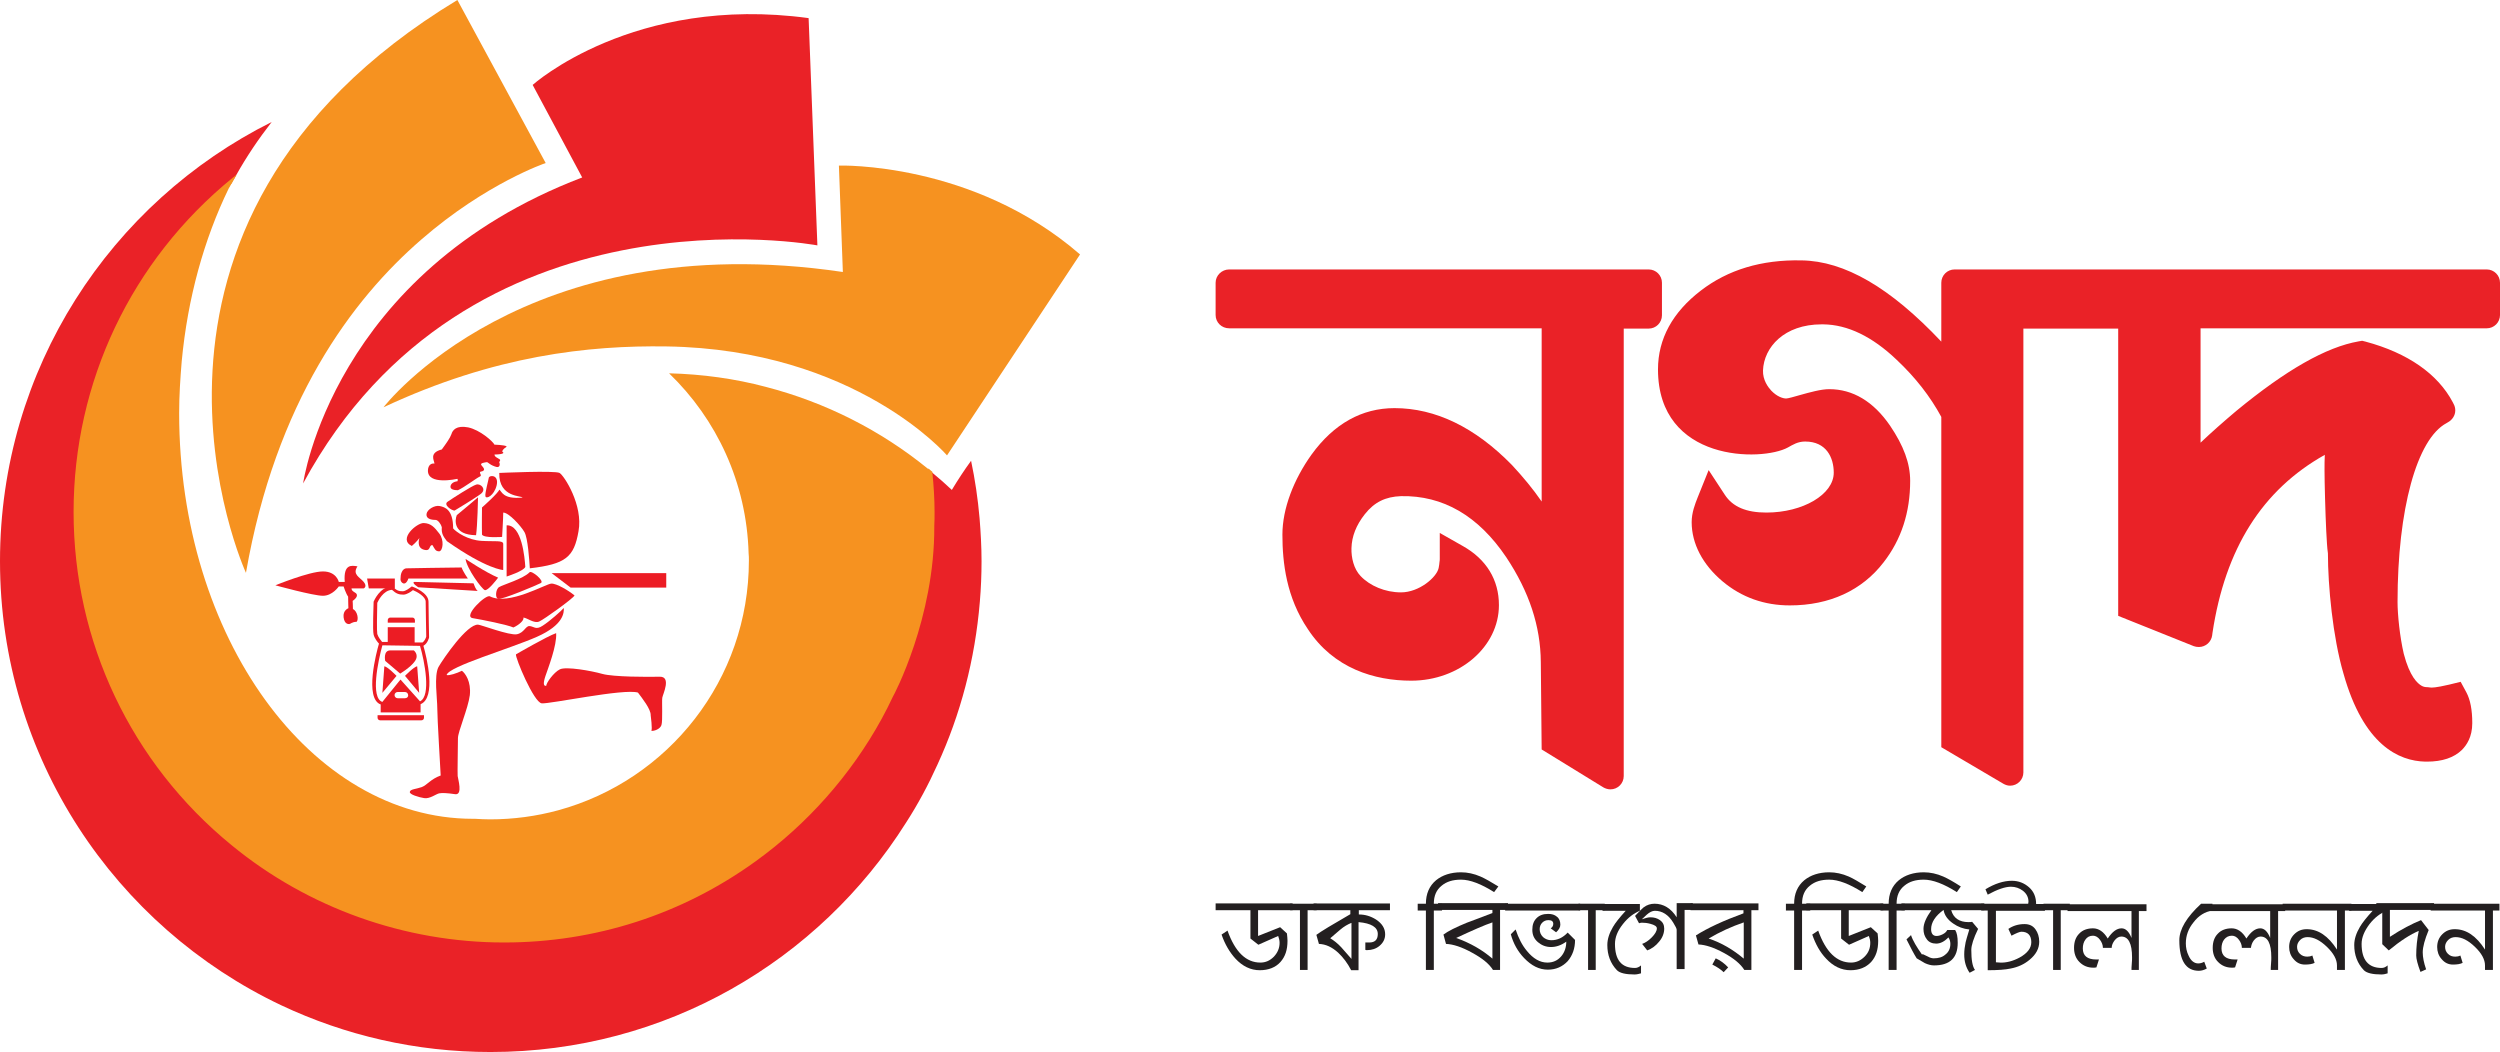 <?xml version="1.0" encoding="utf-8"?>
<!-- Generator: Adobe Illustrator 25.2.3, SVG Export Plug-In . SVG Version: 6.00 Build 0)  -->
<svg version="1.1" id="Layer_1" xmlns="http://www.w3.org/2000/svg" xmlns:xlink="http://www.w3.org/1999/xlink" x="0px" y="0px"
	 viewBox="0 0 883.3 371.7" style="enable-background:new 0 0 883.3 371.7;" xml:space="preserve">
<style type="text/css">
	.st0{fill:none;}
	.st1{fill:#EA2227;}
	.st2{fill:#F69220;}
	.st3{fill:#231F20;}
	.st4{fill:#EC1C24;}
</style>
<rect class="st0" width="883.3" height="371.7"/>
<g>
	<path class="st1" d="M346.8,198.3c0,4.8-0.2,9.6-0.6,14.3c-1.7,20.4-6.8,39.8-15,57.6c-3.2,7.1-6.9,14-11.1,20.5
		c-30.7,48.7-84.9,81-146.8,81c-26.4,0-51.4-5.9-73.9-16.5C40.7,327.4,0,267.6,0,198.3c0-68,39.1-126.8,96-155.2
		c-4.6,5.9-8.8,12.1-12.5,18.7c-0.3,0.5-0.6,1.1-0.9,1.6c-0.1,0-0.1,0.1-0.2,0.1c-2.3,1.9-4.6,3.8-6.7,5.8c-2.7,2.5-5.3,5-7.8,7.6
		c-0.6,0.6-1.1,1.2-1.7,1.8c-0.6,0.6-1.1,1.2-1.6,1.8c-0.9,1-1.8,2.1-2.7,3.1c-1.8,2.1-3.5,4.3-5.1,6.5C49.8,99.6,43.7,110,39,121
		c-0.5,1.1-0.9,2.2-1.4,3.3c-0.5,1.3-1,2.6-1.5,3.9c-0.3,0.7-0.5,1.3-0.7,2c-0.7,2-1.4,4-2,6.1c-0.4,1.3-0.8,2.7-1.2,4
		c-0.2,0.7-0.4,1.4-0.6,2.1c-0.3,1.3-0.7,2.7-1,4.1c-1,4.4-1.8,8.8-2.5,13.3c-0.2,1.1-0.3,2.3-0.4,3.4c-0.1,0.9-0.2,1.8-0.3,2.7
		c-0.1,1.3-0.2,2.6-0.3,4c0,0.1,0,0.2,0,0.3c-0.1,1.4-0.2,2.8-0.2,4.1c-0.1,2.2-0.1,4.5-0.1,6.8c0,47.2,21.6,89.4,55.5,117.2
		c26.1,21.4,59.5,34.2,95.9,34.2c33,0,63.6-10.6,88.5-28.6c18.2-13.2,33.4-30.3,44.3-50.1c1.4-2.6,2.8-5.2,4-7.9c0,0,0,0,0-0.1
		c0-0.1,0.1-0.2,0.1-0.2c8.6-18.2,13.7-38.3,14.3-59.6c0-1.6,0.1-3.3,0.1-4.9c0-4.9-0.2-9.8-0.7-14.6c0.3,0.2,0.5,0.4,0.7,0.6
		c2.3,1.9,4.6,3.9,6.8,6c2.1-3.5,4.4-7,6.8-10.3c1.4,6.6,2.4,13.4,3,20.3C346.5,188,346.8,193.1,346.8,198.3"/>
	<path class="st2" d="M329.5,180.9c0,1.6,0,3.3-0.1,4.9c0.2,30.7-12.8,56.6-14.3,59.6c0,0.1-0.1,0.1-0.1,0.2c0,0.1,0,0.1,0,0.1
		c-1.3,2.7-2.6,5.3-4,7.9c-10.9,19.8-26.1,36.9-44.3,50.1c-24.9,18-55.5,28.6-88.5,28.6c-36.4,0-69.8-12.9-95.9-34.2
		c-33.9-27.8-55.5-69.9-55.5-117.2c0-2.3,0.1-4.5,0.1-6.8c0.1-1.4,0.2-2.8,0.2-4.1c0-0.1,0-0.2,0-0.3c0.1-1.3,0.2-2.7,0.3-4
		c0.1-0.9,0.2-1.8,0.3-2.7c0.1-1.1,0.3-2.3,0.4-3.4c0.6-4.5,1.5-8.9,2.5-13.3c0.3-1.4,0.7-2.7,1-4.1c0.2-0.7,0.4-1.4,0.6-2.1
		c0.4-1.3,0.8-2.7,1.2-4c0.6-2,1.3-4.1,2-6.1c0.2-0.7,0.5-1.3,0.7-2c0.5-1.3,1-2.6,1.5-3.9c0.4-1.1,0.9-2.2,1.4-3.3
		c4.8-11,10.8-21.4,17.9-30.9c1.6-2.2,3.4-4.4,5.1-6.5c0.9-1.1,1.8-2.1,2.7-3.1c0.5-0.6,1.1-1.2,1.6-1.8c0.5-0.6,1.1-1.2,1.7-1.8
		c2.5-2.6,5.1-5.2,7.8-7.6c2.2-2,4.4-4,6.7-5.8c0.1,0,0.1-0.1,0.2-0.1c-0.3,0.6-0.6,1.1-0.9,1.6c-0.3,0.6-0.6,1.2-1,1.8
		c-8.7,17.9-14.5,38.7-16.6,61.1c-0.5,6-0.9,12.1-0.9,18.3c0,79.1,46.5,143.3,103.8,143.3c0.2,0,0.5,0,0.7,0
		c1.8,0.1,3.5,0.2,5.3,0.2c8.3,0,16.4-1.1,24.1-3.2c38.9-10.6,67.4-46.1,67.4-88.3c0-0.8,0-1.7-0.1-2.5c-0.7-25-11.3-47.4-28.1-63.6
		c11.8,0.3,23.3,1.9,34.2,4.8c21.2,5.5,40.6,15.4,57.1,28.8c0.3,0.2,0.5,0.4,0.8,0.6C329.2,171.1,329.5,176,329.5,180.9"/>
	<path class="st2" d="M330.2,180.9c0,1.6,0,3.3-0.1,5c0.2,32.5-14.4,60-14.6,60.2c-1.2,2.6-2.6,5.3-4,7.9
		c-10.8,19.7-26.2,37.1-44.5,50.3c-26,18.8-56.7,28.7-88.9,28.7c-35,0-69.3-12.2-96.3-34.4C46.3,269.6,26,226.7,26,180.9
		C26,135,46.4,92,82.1,62.9l1.5-1.2c-0.3,0.5-0.6,1.1-0.9,1.6c-0.3,0.6-0.6,1.1-0.9,1.6c-34.6,28.7-54.5,70.9-54.5,115.9
		c0,45.3,20.1,87.8,55.3,116.6c26.8,22,60.7,34.1,95.4,34.1c31.9,0,62.3-9.8,88.1-28.4c18.1-13.1,33.3-30.3,44.1-49.8
		c1.4-2.6,2.8-5.2,4-7.9c0.2-0.3,14.6-27.5,14.4-59.6c0-1.7,0.1-3.3,0.1-5c0-4.8-0.2-9.7-0.7-14.6l-0.1-0.7c0.3,0.2,0.5,0.4,0.8,0.6
		c0.2,0.2,0.5,0.4,0.7,0.6C329.9,171.6,330.2,176.3,330.2,180.9"/>
	<path class="st1" d="M288.8,86.7c0,0-123.6-23.3-181.7,84.1c0,0,10.3-74.4,98.6-108.1L188.2,30c0,0,35.6-32,97.5-23.6L288.8,86.7z"
		/>
	<path class="st2" d="M135.5,143.9c0,0,49.4-64.5,162.3-47.8l-1.4-37.6c0,0,47.3-1.5,85.2,31.4l-47,71c0,0-32.3-37.5-99.1-38.5
		C208.1,122,174.8,125.5,135.5,143.9"/>
	<path class="st2" d="M86.9,202.4c0,0-56.4-123.1,74.7-202.4l31.2,57.6c0,0-21,7.1-43.9,27C124.3,105.9,97.4,142,86.9,202.4"/>
	<g>
		<g>
			<path class="st1" d="M582.5,95.2H434.3c-2.6,0-4.8,2.1-4.8,4.7v11.4c0,2.6,2.1,4.7,4.8,4.7h110.4v61.2
				c-3.1-4.5-6.6-8.7-10.5-12.9c-13-13.3-27-20.1-41.5-20.1c-11.5,0-21.4,5.5-29.3,16.4c-6.3,8.8-10.3,19.1-10.3,28.3
				c0,9.9,1.4,22.2,9,33.4c9.1,13.9,23.6,18.2,36.5,18.2c17.1,0,31-12,31-26.7c0-8.9-4.4-16.2-12.8-20.9l-8.1-4.6v9.3
				c0,0.7-0.2,1.3-0.2,1.9c-0.1,0.6-0.2,1.1-0.2,1.2c-0.7,3.3-6.9,8.6-13.3,8.6c-5.6,0-11-2.3-14.3-5.8c-2.4-2.5-3.3-6.5-3.2-9.8
				c0.1-4.2,1.7-8.2,4.7-12c3.4-4.3,7.3-6.2,12.8-6.4c14.8-0.3,27.3,6.9,37.2,21.6c8.1,12.2,12.1,24.3,12.2,37l0.3,30.9l21.8,13.4
				c0.7,0.4,1.6,0.7,2.5,0.7c2.6,0,4.7-2.1,4.7-4.7l0,0V116.1h8.8c2.6,0,4.7-2.1,4.7-4.7V99.9C587.2,97.3,585.1,95.2,582.5,95.2z"/>
			<path class="st1" d="M878.6,95.2H746.5h-17.9h-38c-2.6,0-4.7,2.1-4.7,4.7l0,0v20.8c-18-19.1-34.2-28.5-49.4-28.7
				c-14.1-0.3-26,3.3-35.6,10.7c-9.9,7.6-15.1,17-15.1,27.8c0,32.9,36.8,32.6,45.9,27.6c1.8-1,3.5-2.1,6.1-2.1
				c7.5,0,10.1,5.7,10.1,11c0,7.7-10.9,14.1-23.8,14.1c-7.1,0-11.9-2-14.7-6.3l-5.7-8.7l-3.9,9.7c-0.9,2.3-2.1,5.3-2.1,8.7
				c0,7.6,3.9,15,10.9,20.9c6.8,5.7,14.8,8.5,23.8,8.5c14,0,25.5-5.3,33.1-15.2c6.3-8.1,9.4-17.7,9.4-28.8c0-6.2-2.3-12.4-7.1-19.5
				c-5.9-8.6-13.2-12.9-21.5-12.9c-2.9,0-6.8,1.1-10.4,2.1c-1.7,0.5-4.2,1.2-4.8,1.2c-1.2,0-3.3-0.7-5.3-2.8c-1.1-1.2-3-3.7-2.9-7.1
				c0.3-8.2,7.5-16.3,20.7-16.3c0.2,0,0.4,0,0.6,0c8.6,0.1,17.3,4.3,25.9,12.5c6.7,6.3,11.9,13,15.8,20.2v116.7l21.9,12.9
				c0.7,0.4,1.5,0.7,2.4,0.7c2.6,0,4.7-2.1,4.7-4.7l0,0V116.1h13.7h17.9h1.9v101.5l26.7,10.7c0.5,0.2,1.2,0.3,1.8,0.3
				c2.4,0,4.4-1.8,4.7-4.1l0.1-0.8c4.5-29.9,17.6-50.6,39.7-63c-0.1,1.7-0.1,3.6-0.1,5.5c0,4.1,0.3,15.2,0.6,21.3
				c0.2,3.4,0.3,6,0.6,8h0c0,11.4,1.7,29.6,5.5,42.5c7.1,25.3,19.6,30.9,28.9,31.1c0.2,0,0.4,0,0.6,0c5.4,0,9.5-1.4,12.3-4.1
				c1.7-1.7,3.7-4.6,3.7-9.5c0-4.7-0.7-8.3-2.1-10.9l-2-3.7l-4.1,1c-4.7,1.1-6.2,1.1-6.7,1l-0.8-0.1c-1.2,0-1.6-0.2-2.2-0.5
				c-1.4-0.8-4.2-3.2-6.3-11.3c-1.4-6-2.2-13.9-2.2-18.3c0-32.7,6.8-57.6,17.3-63.2l0.5-0.3c1.5-0.8,2.6-2.4,2.6-4.2
				c0-0.8-0.2-1.6-0.6-2.3l-0.3-0.6c-5.3-10-15.9-17.4-30.8-21.4l-1.2-0.3l-1.2,0.2c-11.5,2-25.7,10.1-43.3,24.6
				c-4.5,3.8-8.7,7.5-12.6,11.2v-40.4h101.1c2.6,0,4.7-2.1,4.7-4.7V99.9C883.3,97.3,881.2,95.2,878.6,95.2z"/>
		</g>
		<g>
			<path class="st3" d="M444.5,321.6v9.1l7.8-3.1l2.4,2.2c0.1,1,0.2,1.9,0.2,2.6c0,3.2-0.8,5.6-2.5,7.5c-1.7,1.9-4.2,2.9-7.3,2.9
				c-3.2,0-6.1-1.4-8.6-4.1c-2-2.2-3.7-5-4.9-8.5l2.1-1.4c2.7,7.6,6.6,11.3,11.6,11.3c1.9,0,3.4-0.7,4.8-2.1c1.3-1.4,2-3,2-4.9
				c0-0.8-0.2-1.6-0.5-2.4l-7,3.1l-2.8-2.2v-10h-12.3v-2.4h27.2v2.4H444.5z"/>
			<polygon class="st3" points="462,321.6 462,342.7 459.3,342.7 459.3,321.6 455.8,321.6 455.8,319.3 465.2,319.3 465.2,321.6 			
				"/>
			<path class="st3" d="M480.1,321.6v1.5c2.2,0,4.2,0.6,6.1,1.8c2.1,1.4,3.2,3.1,3.2,5.2c0,1.7-0.7,3-2,4.1c-1.2,1-2.7,1.5-4.4,1.5
				c-0.2,0-0.4,0-0.6-0.1v-2.6h1.4c2,0,3-1,3-3c0-2.4-2.3-3.8-6.8-4.2v17h-2.6c-1.3-2.5-2.8-4.5-4.6-6.2c-2.2-2-4.4-3-6.8-3.1
				l-0.9-3.2c1.6-1.2,5.6-3.6,12-7.3v-1.4h-13v-2.4h27v2.4H480.1z M477.4,326.1c-1.2,0.5-2.5,1.2-3.9,2.4l-3.5,3
				c1.3,0.8,2.6,1.8,3.9,3.2c0.6,0.7,1.8,2.1,3.6,4.1V326.1z"/>
			<path class="st3" d="M527.9,315.2c-4.6-2.9-8.5-4.4-11.7-4.4c-2.9,0-5.1,0.7-6.8,2.1c-1.9,1.5-2.8,3.6-2.8,6.4h2.9v2.4h-2.9v21
				h-2.8v-21h-2.9v-2.4h2.9c0-3.5,1.2-6.3,3.6-8.3c2.2-1.8,5.2-2.8,8.8-2.8c2.3,0,4.6,0.5,6.9,1.5c1.6,0.7,3.7,1.9,6.3,3.5
				L527.9,315.2z"/>
			<path class="st3" d="M530,321.6v21.1h-2.5c-1.3-2.1-3.7-4.1-7.4-6.1c-3.6-2-6.7-3-9.2-3.1l-0.9-3.3c1.6-1.2,4.4-2.6,8.3-4.2
				c1.2-0.4,4.2-1.6,9-3.4v-1.1h-19.2v-2.4h24.7v2.4H530z M527.3,325.9c-2.7,0.9-7,2.8-12.8,5.5c5,1.8,9.2,4.2,12.8,7.3V325.9z"/>
			<path class="st3" d="M531.8,319.3h26.5v2.4h-26.5V319.3z M546.9,342.6c-3.1,0-5.8-1.4-8.4-4.1c-2.2-2.3-3.8-5.1-4.7-8.4l1.7-1.7
				c1,3,2.3,5.6,4,7.6c2.2,2.7,4.6,4.1,7.2,4.1c2,0,3.6-0.7,4.9-2.2c1.2-1.4,1.8-3.2,1.8-5.2c-1.8,1.3-3.6,1.9-5.4,1.9
				c-1.8,0-3.3-0.6-4.6-1.7c-1.4-1.2-2-2.6-2-4.4s0.5-3.1,1.5-4.1c1-1,2.3-1.5,4.1-1.5c1.3,0,2.3,0.3,3.1,1c0.8,0.6,1.2,1.6,1.2,2.8
				c0,0.9-0.5,1.8-1.5,2.7l-1.9-1.4c0.6-0.4,0.9-0.9,0.9-1.6c0-0.9-0.6-1.3-1.7-1.3c-0.9,0-1.6,0.3-2.2,0.9
				c-0.6,0.6-0.9,1.4-0.9,2.3c0,1.1,0.4,2,1.2,2.8c0.8,0.7,1.8,1.1,2.9,1.1c2.2,0,4.1-0.9,5.8-2.7l2.6,2.6c0,3-0.9,5.5-2.6,7.5
				C552.1,341.5,549.8,342.6,546.9,342.6"/>
			<polygon class="st3" points="563.8,321.6 563.8,342.7 561.1,342.7 561.1,321.6 557.7,321.6 557.7,319.3 567,319.3 567,321.6 			
				"/>
			<path class="st3" d="M577.5,344.3c-3.1,0-5.2-0.5-6.2-1.5c-2.3-2.4-3.4-5.4-3.4-8.9c0-2.1,0.7-4.2,2-6.4c0.8-1.4,2.3-3.3,4.5-5.7
				h-8.2v-2.4h13.2v2.4c-2.2,0.9-4.2,2.4-6,4.7c-1.9,2.4-2.8,4.7-2.8,7c0,5.7,2.3,8.5,7.1,8.5c0.7,0,1.4-0.3,2.1-0.9v2.8
				C579.1,344.1,578.3,344.3,577.5,344.3"/>
			<path class="st3" d="M595.2,321.6v20.8h-2.8v-13.9c0-0.4-0.4-1.2-1.2-2.5c-1.7-2.8-3.9-4.2-6.5-4.2c-0.9,0-1.9,0.5-2.9,1.4
				c-0.3,0.3-0.8,0.8-1.7,1.6c1.2-0.4,2.2-0.7,3-0.7c1.3,0,2.4,0.3,3.4,1c1,0.7,1.5,1.7,1.5,3c0,1.6-0.6,3.2-1.8,4.6
				c-1.2,1.5-2.6,2.5-4.2,3.1l-1.8-2.3c1.1-0.4,2.2-1.1,3.3-2.2c1.2-1.2,1.9-2.3,1.9-3.3c0-0.7-0.8-1.2-2.3-1.6
				c-1.1-0.3-2.1-0.4-3-0.4c-0.3,0-0.7,0.1-1,0.2l-1.4-2.6c1.5-1.6,2.5-2.6,3-3c1.2-0.9,2.5-1.3,3.9-1.3c3.1,0,5.8,1.6,7.8,4.8v-5
				h5.7v2.4H595.2z"/>
			<path class="st3" d="M618.8,321.6v21.1h-2.5c-1.3-2.1-3.7-4.1-7.2-6c-3.5-1.9-6.5-2.9-9-3l-0.9-3.2c4.1-2.6,9.7-5.2,16.8-7.8
				v-1.1h-18.7v-2.4h24v2.4H618.8z M616.1,325.9c-4.4,1.5-8.5,3.4-12.4,5.7c4.5,1.5,8.6,3.9,12.4,7.1V325.9z M609,343.5
				c-0.9-0.9-2.2-1.8-4-2.7l1.2-2.2c1.6,0.7,3.1,1.8,4.4,3.2L609,343.5z"/>
			<path class="st3" d="M658,315.2c-4.6-2.9-8.5-4.4-11.7-4.4c-2.9,0-5.1,0.7-6.8,2.1c-1.9,1.5-2.8,3.6-2.8,6.4h2.9v2.4h-2.9v21
				h-2.8v-21H631v-2.4h2.9c0-3.5,1.2-6.3,3.6-8.3c2.2-1.8,5.2-2.8,8.8-2.8c2.3,0,4.6,0.5,6.9,1.5c1.6,0.7,3.6,1.9,6.2,3.5L658,315.2
				z"/>
			<path class="st3" d="M653.2,321.6v9.1l7.8-3.1l2.4,2.2c0.1,1,0.2,1.9,0.2,2.6c0,3.2-0.8,5.6-2.5,7.5c-1.8,1.9-4.2,2.9-7.3,2.9
				c-3.2,0-6.1-1.4-8.6-4.1c-2.1-2.2-3.7-5-4.9-8.5l2.1-1.4c2.7,7.6,6.6,11.3,11.6,11.3c1.8,0,3.4-0.7,4.8-2.1c1.4-1.4,2-3,2-4.9
				c0-0.8-0.2-1.6-0.5-2.4l-7,3.1l-2.8-2.2v-10h-12.3v-2.4h27.2v2.4H653.2z"/>
			<path class="st3" d="M691.4,315.2c-4.6-2.9-8.5-4.4-11.7-4.4c-2.9,0-5.1,0.7-6.8,2.1c-1.9,1.5-2.8,3.6-2.8,6.4h2.9v2.4h-2.9v21
				h-2.8v-21h-2.9v-2.4h2.9c0-3.5,1.2-6.3,3.6-8.3c2.2-1.8,5.2-2.8,8.8-2.8c2.3,0,4.6,0.5,6.9,1.5c1.6,0.7,3.7,1.9,6.2,3.5
				L691.4,315.2z"/>
			<path class="st3" d="M689.4,321.6c0.8,2.8,2.9,4.2,6.1,4.2c0.4,0,0.8,0,1.3-0.1l2.1,2.5c-1.6,3.3-2.4,5.8-2.4,7.4
				c0,3.5,0.4,5.9,1.3,7.1l-1.9,1c-1.3-1.9-1.9-4-1.9-6.5c0-1.4,0.2-2.9,0.5-4.3c0.1-0.6,0.6-2.1,1.3-4.5c-2.1-0.2-4-0.9-5.7-2.1
				c-1.9-1.3-3.1-2.9-3.4-4.8c-2.9,2.1-4.4,4.4-4.4,6.8c0,1.6,0.7,2.4,1.9,2.4c0.7,0,1.4-0.2,2.2-0.6c0.8-0.4,1.3-0.9,1.6-1.5h2.8
				c0.6,0.9,0.9,2.4,0.9,4.5c0,5.4-2.8,8-8.4,8c-1,0-2.1-0.3-3.2-0.8c-0.4-0.2-1.4-0.8-2.9-1.7c-0.9-1.4-2.1-3.7-3.6-6.7l1.6-1.5
				c0.6,1.9,2,4.2,3.9,6.9l0.2-0.2l1.9,0.9c0.7,0.4,1.4,0.6,2,0.6c1.7,0,3.1-0.4,4.1-1.3c1.2-0.9,1.8-2.2,1.8-3.8
				c0-0.8-0.2-1.6-0.7-2.3c-1.3,1.4-2.8,2.2-4.3,2.2c-1.4,0-2.6-0.5-3.3-1.5c-0.8-1-1.2-2.2-1.2-3.7c0-1.9,1-4.1,2.8-6.6h-10.6v-2.4
				h29.3v2.4H689.4z"/>
			<path class="st3" d="M705.2,321.6V340l1.5,0.1c2.1,0.1,4.5-0.5,6.9-1.8c2.7-1.5,4.1-3.3,4.1-5.4c0-2.4-1.2-3.7-3.5-3.7
				c-0.6,0-1.8,0.5-3.5,1.4l-1.1-2.4c1.6-1.1,3.5-1.7,5.7-1.7c1.7,0,3,0.6,3.9,1.9c0.8,1.1,1.3,2.6,1.3,4.3c0,2.4-1.1,4.5-3.4,6.4
				c-1.9,1.6-4.1,2.6-6.7,3.1c-1.8,0.4-4.5,0.6-8.1,0.6v-21.1h-2.3v-2.4h16.6l0.1-0.7c0-1.6-0.7-2.9-2-3.9c-1.2-0.9-2.6-1.4-4.2-1.4
				c-2,0-4.7,0.9-8.2,2.8l-0.8-1.9c3.3-2,6.4-3,9.3-3c2.4,0,4.4,0.8,6.1,2.3c1.7,1.5,2.5,3.5,2.5,5.9h3.1v2.4H705.2z"/>
			<polygon class="st3" points="728.1,321.6 728.1,342.7 725.4,342.7 725.4,321.6 722,321.6 722,319.3 731.3,319.3 731.3,321.6 			
				"/>
			<path class="st3" d="M755.7,321.6v21.1h-2.6c0-0.5,0-1.2,0.1-2.2c0.1-1,0.1-1.7,0.1-2.2c0-5-1.3-7.4-3.8-7.4
				c-0.9,0-1.7,0.5-2.4,1.4c-0.6,0.8-1,1.7-1,2.6H743c0-1-0.4-2-1-2.8c-0.7-1-1.6-1.5-2.5-1.5c-1.2,0-2.1,0.5-2.7,1.4
				c-0.6,0.8-0.9,1.9-0.9,3.1c0,2.6,1.6,3.9,4.7,3.9c0.3,0,0.6,0,1,0l-0.9,2.8c-0.5,0.1-0.8,0.1-1.1,0.1c-2,0-3.6-0.7-4.9-2
				c-1.3-1.3-1.9-3-1.9-5c0-2.1,0.6-3.8,1.8-5c1.2-1.3,2.9-1.9,4.9-1.9c2,0,3.8,1.2,5.2,3.6c1.6-2.4,3.2-3.6,4.9-3.6
				c1.4,0,2.6,1.1,3.5,3.4v-9.5h-22.6v-2.4h27.9v2.4H755.7z"/>
			<path class="st3" d="M772.3,333.3c0,1.5,0.3,3,1,4.4c0.8,1.8,2,2.7,3.4,2.7c0.7,0,1.4-0.2,2.1-0.6l0.9,2.4
				c-0.9,0.5-1.8,0.8-2.8,0.8c-4.6,0-6.9-3.6-6.9-10.8c0-3.9,2.6-8.2,7.7-12.9h4v2.4c-2.6,0.4-4.9,1.8-6.7,4.2
				C773.2,328.1,772.3,330.6,772.3,333.3"/>
			<path class="st3" d="M804.9,321.6v21.1h-2.6c0-0.5,0-1.2,0.1-2.2c0.1-1,0.1-1.7,0.1-2.2c0-5-1.3-7.4-3.8-7.4
				c-0.9,0-1.7,0.5-2.4,1.4c-0.6,0.8-0.9,1.7-1,2.6h-3.2c0-1-0.4-2-1-2.8c-0.7-1-1.6-1.5-2.5-1.5c-1.2,0-2.1,0.5-2.8,1.4
				c-0.6,0.8-0.9,1.9-0.9,3.1c0,2.6,1.6,3.9,4.7,3.9c0.3,0,0.6,0,1,0l-0.9,2.8c-0.5,0.1-0.8,0.1-1.1,0.1c-2,0-3.6-0.7-4.9-2
				c-1.3-1.3-1.9-3-1.9-5c0-2.1,0.6-3.8,1.8-5c1.2-1.3,2.9-1.9,4.9-1.9c2,0,3.8,1.2,5.2,3.6c1.6-2.4,3.2-3.6,4.9-3.6
				c1.4,0,2.6,1.1,3.5,3.4v-9.5h-22.7v-2.4h28v2.4H804.9z"/>
			<path class="st3" d="M828.5,321.6v21.1h-2.8v-1.6c0-2.1-1.2-4.3-3.6-6.6c-2.4-2.3-4.6-3.4-6.8-3.4c-1,0-1.9,0.3-2.6,1
				c-0.7,0.7-1.1,1.5-1.1,2.4c0,1,0.3,1.8,1,2.5c0.7,0.7,1.6,1,2.6,1c0.6,0,1.2-0.1,1.8-0.4l0.8,2.6c-0.8,0.4-1.9,0.6-3.4,0.6
				c-1.6,0-2.9-0.6-4-1.9c-1.1-1.2-1.6-2.7-1.6-4.3c0-1.8,0.6-3.3,1.8-4.5c1.2-1.2,2.6-1.8,4.4-1.8c4.1,0,7.6,2.4,10.7,7.2v-13.8
				h-19.2v-2.4h24.3v2.4H828.5z"/>
			<path class="st3" d="M841.4,344.3c-3.1,0-5.2-0.5-6.2-1.5c-2.3-2.4-3.4-5.4-3.4-8.9c0-2.1,0.7-4.2,2-6.4c0.8-1.4,2.3-3.3,4.5-5.7
				H830v-2.4h13.2v2.4c-2.2,0.9-4.2,2.4-6,4.7c-1.8,2.4-2.8,4.7-2.8,7c0,5.7,2.4,8.5,7.1,8.5c0.7,0,1.4-0.3,2.1-0.9v2.8
				C843,344.1,842.2,344.3,841.4,344.3"/>
			<path class="st3" d="M844.4,321.6v9.4c4.1-2.7,7.8-4.6,11-5.9l2.7,3.5c-1.4,3.4-2.1,6-2.1,7.9c0,1.7,0.4,3.7,1.2,6l-2,0.9
				c-1-2.7-1.5-4.6-1.5-5.8c0-2.9,0.3-5.8,0.9-8.7c-2.9,1.2-6.5,3.5-10.6,6.9l-2.3-2.2v-12.1h-2.1v-2.4H860v2.4H844.4z"/>
			<path class="st3" d="M880.8,321.6v21.1H878v-1.6c0-2.1-1.2-4.3-3.6-6.6c-2.4-2.3-4.6-3.4-6.8-3.4c-1,0-1.9,0.3-2.6,1
				c-0.7,0.7-1.1,1.5-1.1,2.4c0,1,0.3,1.8,1,2.5c0.7,0.7,1.5,1,2.6,1c0.6,0,1.2-0.1,1.8-0.4l0.8,2.6c-0.8,0.4-1.9,0.6-3.4,0.6
				c-1.6,0-2.9-0.6-4-1.9c-1.1-1.2-1.6-2.7-1.6-4.3c0-1.8,0.6-3.3,1.8-4.5c1.2-1.2,2.6-1.8,4.4-1.8c4.1,0,7.6,2.4,10.7,7.2v-13.8
				h-19.2v-2.4h24.3v2.4H880.8z"/>
		</g>
	</g>
	<g>
		<path class="st4" d="M161.5,169.2c0,0-10.6,2.4-10.3-3.1c0.1-1.8,1.2-2.5,2.3-2.3c0-1-2.1-3.8,2.6-5c1.6-2.2,2.9-4,3.4-5.4
			c0.4-1.4,1.7-3.2,5.9-2.4c4.2,0.9,8.7,4.9,9.3,6.1c2.5,0.1,5,0.4,4.1,0.9c-0.9,0.5-1.5,1.4-1.3,1.6c0.2,0.1,1.5,0.9-2.8,1
			c0.1,0.9,1,1.1,1.7,1.6c0.8,0.4-0.2,1,0,1.2c0.2,0.2,0.6,2.3-1.6,1.4c-2.2-0.8-2.3-1.6-2.9-1.5c-0.6,0.1-2.2,0.3-1.9,0.9
			c0.2,0.6,2.4,2-0.3,2.5c-0.5,0.5,0.8,1.3-0.2,1.7c-1,0.4-5.6,3.9-7.7,4.8c-2.1,0-2.8-0.6-2.6-1.5c0.2-0.9,1.1-1.5,2.5-1.7
			C161.7,169.6,161.8,169.1,161.5,169.2"/>
		<path class="st4" d="M160.6,180.4c-1,0-4-2-2.5-3.1c1.6-1.1,8.7-5.7,10.2-6.1c1.6-0.4,3.6,1.6,1.7,3.2
			C168.1,175.9,160.6,180.4,160.6,180.4"/>
		<path class="st4" d="M171.5,175.3c-0.2-1.1,1.1-5.7,1.2-6.5c0.1-0.9,3.6-1.3,2.8,2.6C174.6,175.2,171.7,176.5,171.5,175.3"/>
		<path class="st4" d="M176.4,167.1c0,0,19.7-0.9,21.3,0c1.6,0.9,8.4,11.4,6.7,20.6c-1.6,9.2-4.5,11.6-17.2,13.1
			c-0.2-3-0.7-10.7-1.9-12.8c-1.2-2.1-5.5-6.9-7.5-6.9c0,2.2-0.4,8.6-0.4,8.6s-6.3,0.5-7.1-0.8c-0.1-2.4,0-9.6,0-9.6
			s5.8-5.1,6.1-6.3c0.9,0.5,1.1,3.5,8.2,2.8C184.5,175.1,176.2,175.9,176.4,167.1"/>
		<path class="st4" d="M168.9,175.7c0,0-6.2,5.3-7.5,6.3c-0.7,1.7-1.4,7,6.8,7.1C168.7,185.8,168.9,175.7,168.9,175.7"/>
		<path class="st4" d="M154,183.7c-1.9,0-3.5-0.5-3.3-2.1c0.2-1.6,2.9-3.2,4.7-2.8c1.8,0.4,4.7,1.2,4.7,7.9c1.2,1.4,5.2,4.1,10,4.4
			c4.8,0.3,7.7-0.3,7.7,1.1v9.2c0,0-5.7-0.2-19.9-10.2c-1.2-1.6-2-2.6-1.8-4.9C155.7,184.9,154.7,183.8,154,183.7"/>
		<path class="st4" d="M149.7,184.8c-2.4-0.1-9.2,5.7-4.2,8.1c1.5-1.2,2.7-2.8,2.7-2.8s-1.2,3.3,1.5,4.1c2.7,0.8,1.7-1.7,3.1-1.6
			c0.8,1.3,1,2.2,2.4,2.2c1.3-0.2,1.8-4,0-6.3C153.5,186.3,152.3,184.9,149.7,184.8"/>
		<path class="st4" d="M179,185.6v18.1c0,0,6-1.9,6.6-3.4C185.4,197.1,184.4,185.4,179,185.6"/>
		<path class="st4" d="M164.5,197.5c0,0,7,4.7,11.5,6.6c-0.6,0.8-3.6,4.7-4.7,4.4C170.3,208.2,164.9,200.9,164.5,197.5"/>
		<polygon class="st4" points="139.5,207.9 130.3,207.9 129.7,204.4 139.5,204.4 		"/>
		<polygon class="st4" points="201.6,207.6 235.4,207.6 235.4,202.5 194.9,202.5 		"/>
		<path class="st4" d="M187.1,202.2c0.7-0.8,5.4,3.1,4,3.8c-1.3,0.7-13.9,6-15.1,5.6c-1.2-0.4-0.8-3.6,0.4-4.2
			C177.7,206.6,184.9,204.5,187.1,202.2"/>
		<path class="st4" d="M173.1,210.7c-1.5-0.8-9.6,7.1-6.1,7.7c3.6,0.6,12.1,2.3,14.4,3.3c2-0.9,3.9-2.6,3.5-3.5
			c1.4,0.1,3.8,2.2,5.6,1.4c1.8-0.8,11.8-8,12.5-9.2c-2-1.7-6.4-4.3-8.2-4.2C193,206.2,179.7,214.1,173.1,210.7"/>
		<path class="st4" d="M168.9,220.7c0.9,0,11.1,3.9,13.7,3.4c2.6-0.5,3.1-3,4.5-2.9c1.5,0.1,2.2,1.5,4.6-0.1
			c2.4-1.5,6.8-5.4,7.5-6.3c0.1,1.6,0,6-9.5,10.2c-9.5,4.2-31.3,10.5-31.9,13.5c0.8,0.3,3.6-0.6,5.4-1.5c1.2,0.9,3.3,3.8,2.8,8.6
			c-0.6,4.7-4.2,12.9-4.2,15.2c0,2.3-0.2,12.4-0.1,13.4c0.1,1,1.9,6.8-0.9,6.4c-2.8-0.4-4.5-0.5-5.6-0.3c-1.1,0.2-3.3,2-5.3,1.7
			c-1.9-0.3-5.3-1.3-5.1-2.2c0.1-1,2.3-1,4.2-1.7c1.9-0.7,3.1-2.8,6.7-4.1c-0.1-2.4-1.2-20-1.2-23.7c0-3.7-1.2-11.4,0.4-14.6
			C156.7,232.6,165,220.5,168.9,220.7"/>
		<path class="st4" d="M182.3,231.2c-0.3,1.1,6.3,17,9.1,17.3c2.8,0.3,29-5.3,34-3.8c1.5,2,4.6,5.9,4.5,8c0,0,0.7,5.2,0.2,5.5
			c0.8,0.2,3.1-0.5,3.6-2c0.5-1.5,0.1-8.5,0.3-9.7c0.2-1.2,3.3-7.5-0.9-7.4c-4.2,0.1-16.4,0.1-20.3-1c-3.9-1.1-12.8-2.7-15-1.6
			c-2.2,1.1-4.8,4.8-4.8,5.8c-0.9,0.2-1.2-0.7-0.3-3.4c0.9-2.7,4.1-10.8,3.8-15.2C193.3,224.8,182.3,231.2,182.3,231.2"/>
		<path class="st4" d="M167.3,206.1c0.3,0.7,0.7,2.1,1.5,2.7l-21-1.3c0,0-2.4-1.5-1.5-1.9L167.3,206.1z"/>
		<path class="st4" d="M144.3,204.4h21c0,0-1.7-2.4-2.2-3.9c-3.7,0-19.4,0.3-19.4,0.3s-2.2-0.2-2.2,3.9
			C141.5,205.8,143.2,207.5,144.3,204.4"/>
		<path class="st4" d="M124.2,207.9h4.3c0,0,1.4-0.6,0-2.3c-1.4-1.7-4.1-2.6-2.2-5.5c-2-0.3-5-1-4.5,5.5h-2.1c0,0-0.8-3.7-5.6-3.7
			c-4.8,0-16.8,4.9-16.8,4.9s13.4,3.7,16.8,3.7c3.4,0,5.6-3.3,5.6-3.3h1.7c0,0,0.8,2.5,1.6,3.6c0,1.7,0.1,4.1,0.1,4.1
			s-2,0.7-1.7,3.2c0.3,2.4,1.6,2.4,2,2.4c0.4,0,1-0.8,2.6-0.8c0.8-0.8,0.3-3.8-1.3-4.5c0-1.4-0.1-2.9-0.1-2.9s1.7-1.1,1.5-2.1
			C126,209.2,124.2,209.2,124.2,207.9"/>
		<path class="st4" d="M149.6,228.2l0.1-0.1c1.4-0.8,1.9-2.8,1.9-2.9l0-0.1V225c0-0.1-0.2-9.6-0.2-12.4c0-3.2-5.3-5.2-5.6-5.3
			l-0.3-0.1l-0.3,0.2c-0.5,0.4-1.9,1.5-2.9,1.5c-1.3,0-2.1-0.2-3.4-1.5l-0.2-0.2h-0.2c-4.3,0-6.4,5.2-6.5,5.4l0,0.2
			c0,1-0.4,9.9,0,11.4c0.3,1.3,1.4,2.7,1.9,3.2c-0.9,3-5.2,19.4,0.6,21.5v2.8h14.1v-2.9C154.2,246.5,150.8,232.3,149.6,228.2
			 M133.3,213c0.3-0.6,2-4.4,5.2-4.6c1.5,1.4,2.5,1.7,4,1.7c1.3,0,2.8-1.1,3.4-1.6c1.5,0.6,4.5,2.3,4.5,4.1c0,2.6,0.2,11.3,0.2,12.3
			c-0.1,0.5-0.6,1.6-1.3,2.1l-2.8,0v-5.4H137v5.2l-2,0c-0.4-0.5-1.4-1.7-1.7-2.8C133.1,223,133.2,216.9,133.3,213 M143.1,246.7h-2.6
			c-0.6,0-1.1-0.5-1.1-1.1c0-0.6,0.5-1.1,1.1-1.1h2.6c0.6,0,1.1,0.5,1.1,1.1C144.3,246.2,143.8,246.7,143.1,246.7 M148.4,247.8
			l-6.9-7.7l-6.4,7.9l0,0c-4.3-1.4-1.5-14.5,0-20l13.3,0.2C150,233.6,152.4,245.9,148.4,247.8"/>
		<path class="st4" d="M146.6,233.6c1.6-2.3-0.4-3.8-0.4-3.8h-8.3c-2.6,0-1.8,3.7-1.8,3.7l5.3,4.5C141.3,238,145,235.9,146.6,233.6"
			/>
		<path class="st4" d="M143.1,238.8l5,6c0,0-0.5-7.1-0.7-9.4C146.2,235.6,143.1,238.8,143.1,238.8"/>
		<path class="st4" d="M135.8,235.4c-0.2,2.3-0.7,9.4-0.7,9.4l5-6C140.1,238.8,137,235.6,135.8,235.4"/>
		<path class="st4" d="M145.7,220h0.9v-0.9c0-0.5-0.4-0.9-0.9-0.9h-7.8c-0.5,0-0.9,0.4-0.9,0.9v0.9h0.9H145.7z"/>
		<path class="st4" d="M134.3,252.7h-0.9v0.9c0,0.5,0.4,0.9,0.9,0.9h14.6c0.5,0,0.9-0.4,0.9-0.9v-0.9h-0.9H134.3z"/>
	</g>
</g>
</svg>
